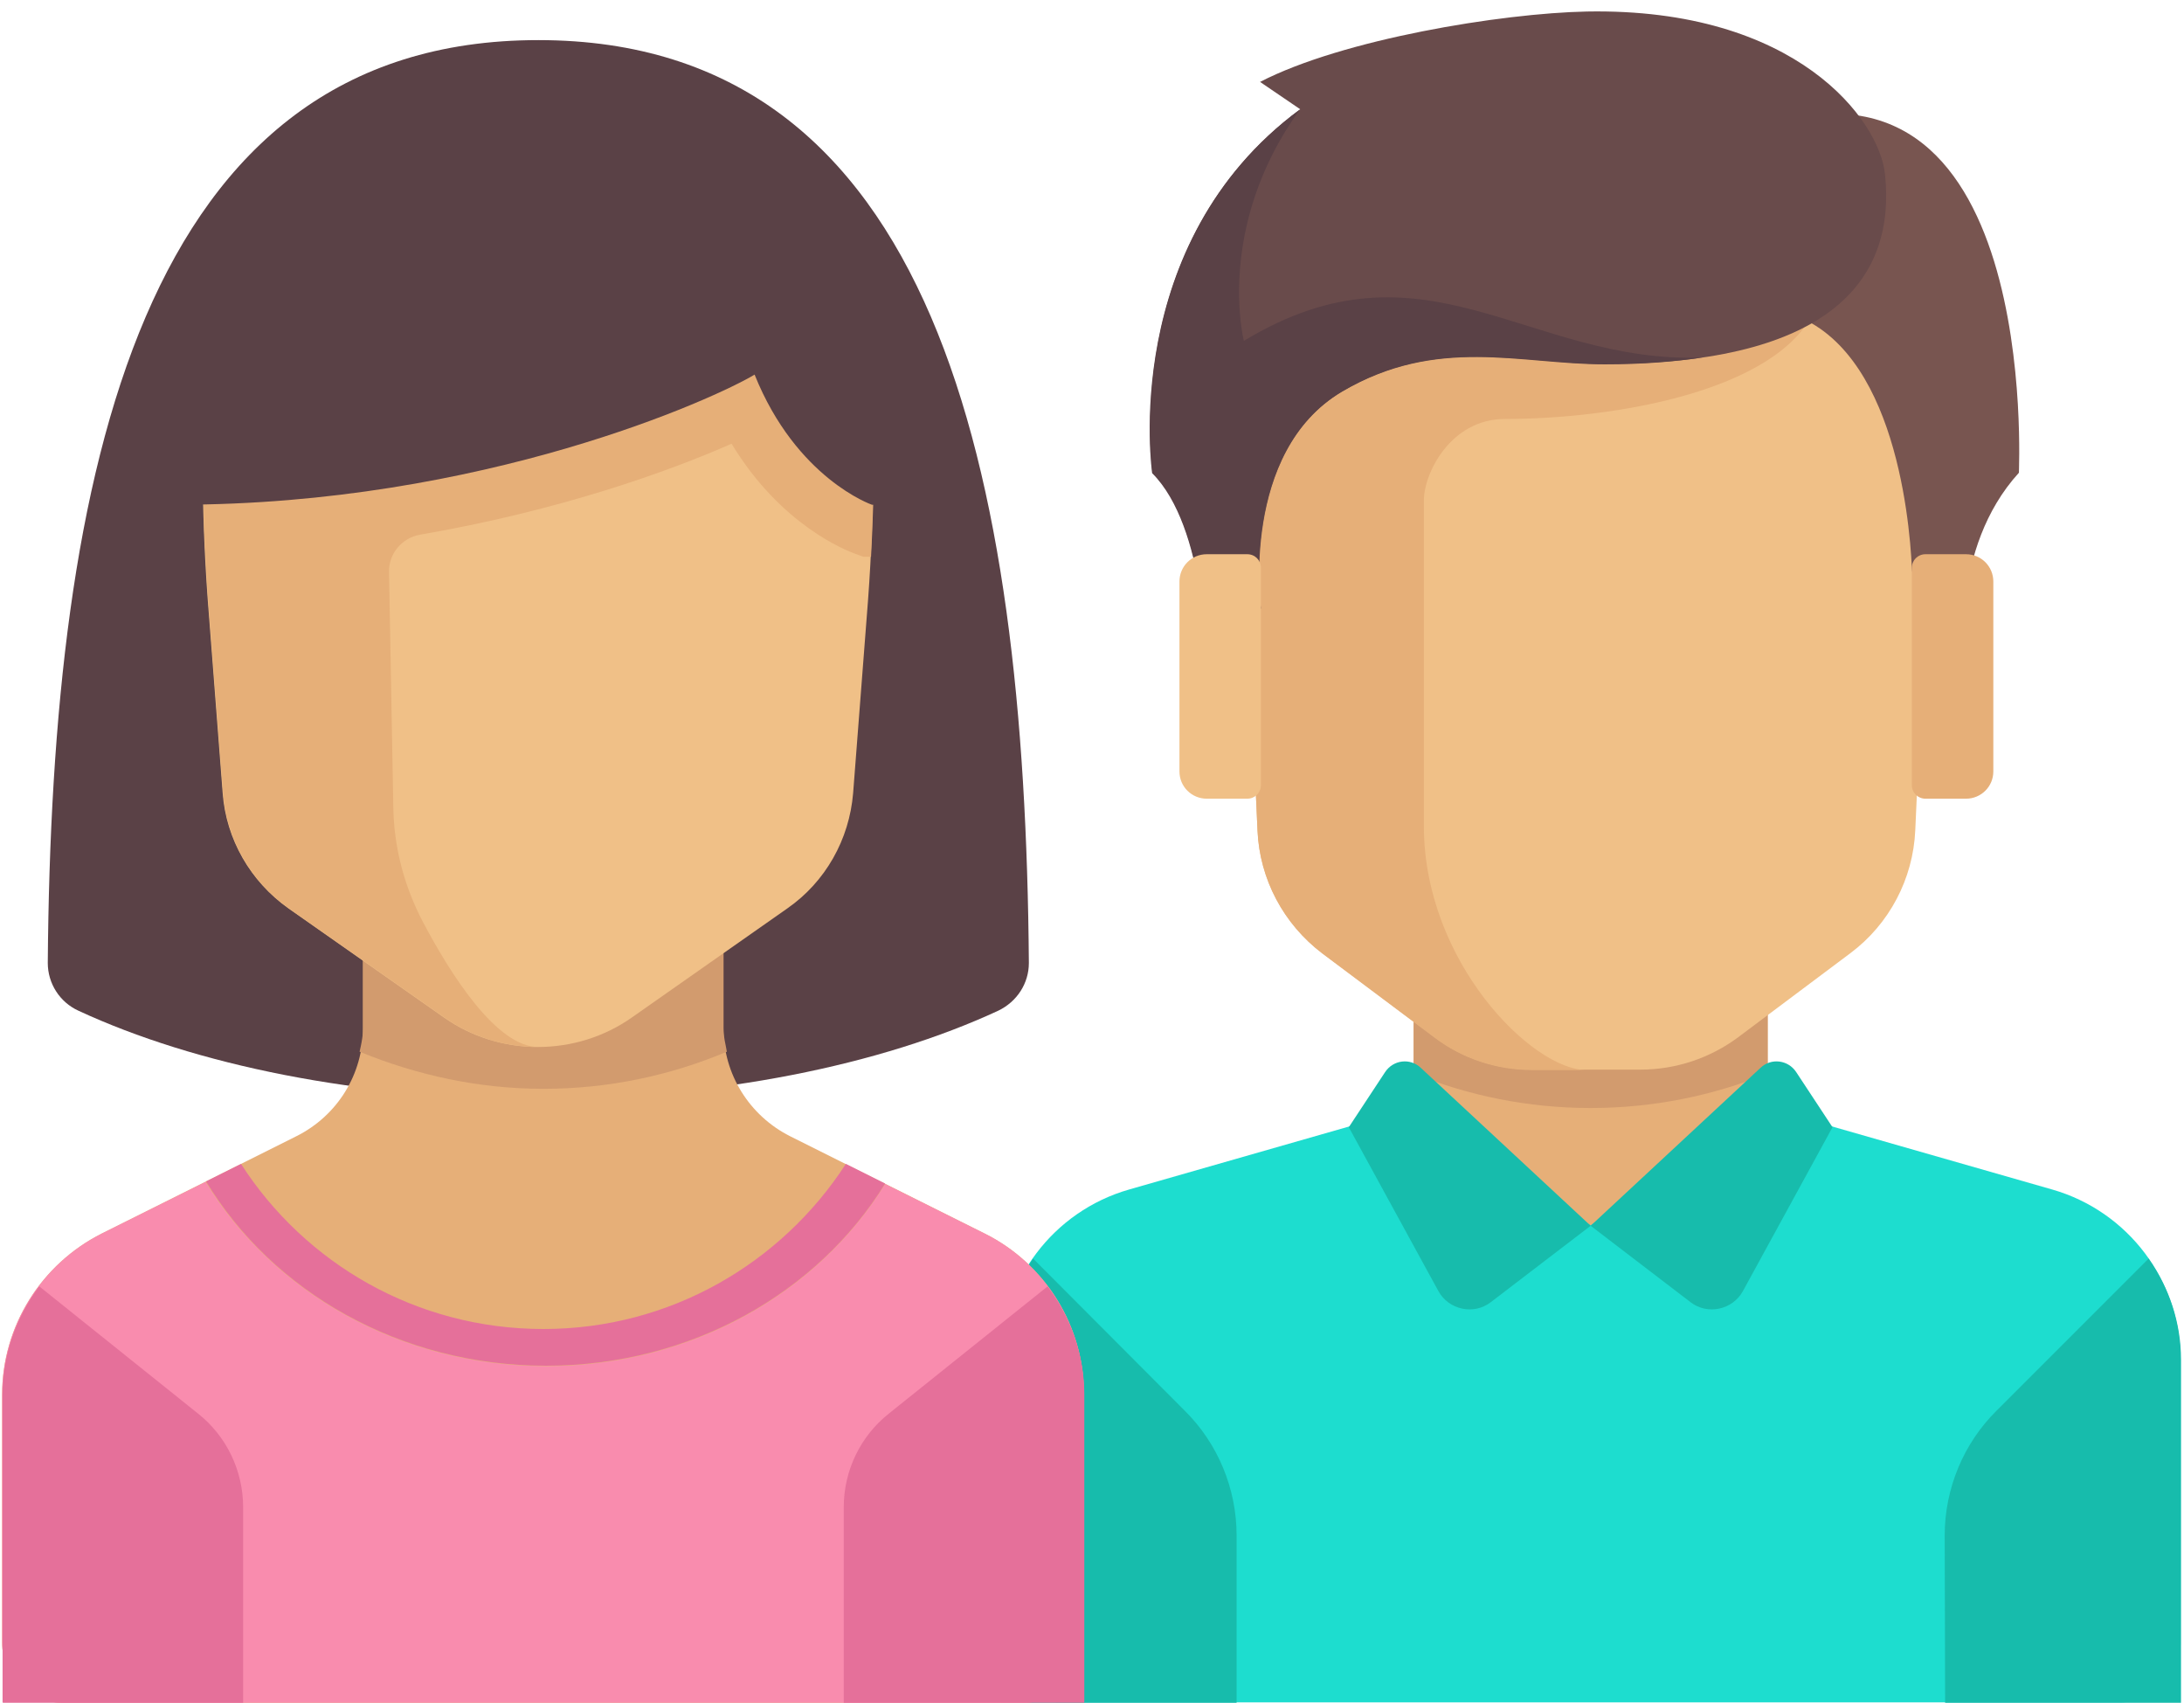 <?xml version="1.0" encoding="utf-8"?>
<!-- Generator: Adobe Illustrator 25.2.1, SVG Export Plug-In . SVG Version: 6.00 Build 0)  -->
<svg version="1.1" id="Layer_1" xmlns="http://www.w3.org/2000/svg" xmlns:xlink="http://www.w3.org/1999/xlink" x="0px" y="0px"
	 viewBox="0 0 512 399.1" style="enable-background:new 0 0 512 399.1;" xml:space="preserve">
<style type="text/css">
	.st0{fill:#E6AF78;}
	.st1{fill:#D29B6E;}
	.st2{fill:#1DDDCF;}
	.st3{fill:#17BCAC;}
	.st4{fill:#F0C087;}
	.st5{fill:#785550;}
	.st6{fill:#694B4B;}
	.st7{fill:#5A4146;}
	.st8{fill:#F98CAE;}
	.st9{fill:#E5709A;}
</style>
<rect x="331.4" y="226.2" class="st0" width="83" height="61.2"/>
<path class="st1" d="M331.4,251.6c12.8,5.2,26.8,8.1,41.5,8.1c14.7,0,28.7-2.9,41.5-8.1v-25.4h-83V251.6z"/>
<path class="st2" d="M481.1,278.8l-66.7-19.1l-41.5,27.5l-41.5-27.5l-66.7,19.1c-17.8,5.1-30.1,21.4-30.1,39.9v66.5
	c0,7.6,6.2,13.8,13.8,13.8h249c7.6,0,13.8-6.2,13.8-13.8v-66.5C511.2,300.2,498.9,283.9,481.1,278.8z"/>
<g>
	<path class="st3" d="M289.9,359.9c0-11-4.4-21.6-12.2-29.3L242.2,295c-4.8,6.8-7.6,15-7.6,23.7v80.4h55.3L289.9,359.9L289.9,359.9
		L289.9,359.9z"/>
	<path class="st3" d="M455.9,359.9c0-11,4.4-21.6,12.2-29.3l35.6-35.6c4.8,6.8,7.6,15,7.6,23.7v80.4h-55.3L455.9,359.9L455.9,359.9
		L455.9,359.9z"/>
</g>
<g>
	<path class="st3" d="M372.9,287.3l-23.4,17.9c-4,3.1-9.9,1.8-12.3-2.6l-21-38.4l8.5-12.9c1.9-2.9,5.9-3.4,8.4-1L372.9,287.3z"/>
	<path class="st3" d="M372.9,287.3l23.4,17.9c4,3.1,9.9,1.8,12.3-2.6l21-38.4l-8.5-12.9c-1.9-2.9-5.9-3.4-8.4-1L372.9,287.3z"/>
</g>
<path class="st4" d="M289.3,72.7l5.5,121.9c0.5,11.4,6.1,21.9,15.2,28.8l26.3,19.7c6.6,5,14.6,7.6,22.9,7.6h25.4
	c8.3,0,16.3-2.7,22.9-7.6l26.3-19.7c9.1-6.8,14.7-17.4,15.2-28.8l5.5-121.9C454.6,72.7,289.3,72.7,289.3,72.7z"/>
<path class="st0" d="M352.8,98.2c25.4,0,63.6-6.4,72.6-25.4H289.3l5.5,121.9c0.5,11.4,6.1,21.9,15.2,28.8l26.3,19.7
	c6.6,5,14.6,7.6,22.9,7.6h12.7c-12.7,0-38.1-25.4-38.1-57.2c0-15.5,0-57.2,0-76.3C333.8,110.9,340.1,98.2,352.8,98.2z"/>
<path class="st5" d="M410.5,30.6l6,42.1c27.2,5.4,31.1,48.1,31.7,60.3c0.1,2.2,0.8,4.4,2,6.2l10.4,16.1c0,0-3.6-26.6,12.7-44.5
	C473.2,110.9,478.8,5.2,410.5,30.6z"/>
<path class="st6" d="M295.4,19.2l9.4,6.4c-42.5,31.4-34.6,85.2-34.6,85.2c12.7,12.7,12.7,44.5,12.7,44.5l12.7-12.7
	c0,0-4.9-36.7,19.1-50.9c22.3-13.1,41.7-6.4,61.6-6.4c53.2,0,68.2-20.1,65.6-44.5c-1.3-12.6-20.7-39-69.9-38.1
	C352,3.1,314.7,9.2,295.4,19.2z"/>
<path class="st7" d="M291.6,79.9c0,0-6.8-26.6,13.1-54.2c-42.5,31.4-34.6,85.2-34.6,85.2c12.7,12.7,12.7,44.5,12.7,44.5l12.7-12.7
	c0,0-4.9-36.7,19.1-50.9c22.3-13.1,41.7-6.4,61.6-6.4c8.7,0,16.2-0.6,22.9-1.6C358.2,85.3,334,54.2,291.6,79.9z"/>
<path class="st4" d="M292.4,187.2h-9.5c-3.5,0-6.4-2.8-6.4-6.4v-44.5c0-3.5,2.8-6.4,6.4-6.4h9.5c1.8,0,3.2,1.4,3.2,3.2V184
	C295.6,185.8,294.2,187.2,292.4,187.2z"/>
<path class="st0" d="M451.4,187.2h9.5c3.5,0,6.4-2.8,6.4-6.4v-44.5c0-3.5-2.8-6.4-6.4-6.4h-9.5c-1.8,0-3.2,1.4-3.2,3.2V184
	C448.2,185.8,449.6,187.2,451.4,187.2z"/>
<path class="st7" d="M241.2,225.7c0,4.8-2.8,9.1-7.2,11.2c-27.4,12.7-65.6,20.6-107.8,20.6s-80.4-7.9-107.8-20.6
	c-4.4-2-7.2-6.4-7.2-11.2c0.9-115.5,22-216.3,115-216.3S240.3,110.2,241.2,225.7z"/>
<path class="st0" d="M230.8,289.1l-45.6-22.8c-9.5-4.8-15.6-14.5-15.6-25.2l0-42.3H85.1v42.3c0,10.7-6,20.4-15.6,25.2l-45.6,22.8
	c-14.3,7.2-23.4,21.8-23.4,37.8V385c0,7.8,6.3,14.1,14.1,14.1h225.4c7.8,0,14.1-6.3,14.1-14.1v-58.1
	C254.2,310.9,245.1,296.2,230.8,289.1z"/>
<path class="st1" d="M127.4,255.2c15.2,0,29.7-3.1,43-8.7c-0.3-1.8-0.8-3.5-0.8-5.4l0-42.3H85.1v42.3c0,1.9-0.4,3.6-0.8,5.4
	C97.7,252,112.2,255.2,127.4,255.2z"/>
<path class="st4" d="M47.5,82v26.1c0,10.8,0.4,21.7,1.2,32.5l3.5,45.3c0.8,10.8,6.5,20.7,15.4,27l36.5,25.6c6.4,4.5,14.1,6.9,22,6.9
	h0c7.9,0,15.6-2.4,22-6.9l36.5-25.6c8.9-6.2,14.5-16.1,15.4-27l3.5-45.3c0.8-10.8,1.2-21.6,1.2-32.5V82H47.5z"/>
<path class="st0" d="M204.4,82H47.5v26.1c0,3.4,0.1,6.7,0.2,10.1l0,0v0c0.1,4,0.2,8.1,0.5,12.1c0,0,0,0,0,0v0
	c0.2,3.4,0.3,6.9,0.6,10.3l3.5,45.3c0.8,10.8,6.5,20.7,15.4,27l36.5,25.6c6.4,4.5,14.1,6.9,22,6.9c-9.7,0-20.4-16.7-27.1-29.4
	c-4.4-8.4-6.8-17.6-6.9-27.1l-1-54.8c-0.1-4.4,3.1-8.1,7.4-8.8c32.5-5.6,58.2-14.8,72.9-21.3c11.7,19.3,27.1,25.1,29,25.8l1.9,0.7
	h1.8c0.2-4,0.4-8.1,0.5-12.1L204.4,82z"/>
<path class="st7" d="M41.5,75.9v42.4c71.7,0,126.3-25,135.4-30.5c9.8,24.4,27.5,30.5,27.5,30.5h6.5V75.9H41.5z"/>
<path class="st8" d="M230.8,289.1l-23.3-11.6c-15.7,25.5-45.4,42.7-79.5,42.7c-34.3,0-64.1-17.4-79.8-43.2l-24.3,12.1
	c-14.3,7.2-23.4,21.8-23.4,37.8V385c0,7.8,6.3,14.1,14.1,14.1h225.4c7.8,0,14.1-6.3,14.1-14.1v-58.1
	C254.2,310.9,245.1,296.2,230.8,289.1z"/>
<path class="st9" d="M128,320.1c34.1,0,63.8-17.2,79.5-42.7l-9.2-4.6c-15.1,23.3-41.2,38.7-70.9,38.7c-29.8,0-55.9-15.4-70.9-38.7
	l-8.2,4.1C63.9,302.7,93.7,320.1,128,320.1z"/>
<g>
	<path class="st9" d="M9.2,301.5c-5.4,7.2-8.6,16-8.6,25.4v72c0,0.1,0.1,0.3,0.3,0.3h56.1v-45.9c0-8.6-3.9-16.7-10.6-22L9.2,301.5z"
		/>
	<path class="st9" d="M245.6,301.5c5.4,7.2,8.6,16,8.6,25.4v72c0,0.1-0.1,0.3-0.3,0.3h-56.1v-45.9c0-8.6,3.9-16.7,10.6-22
		L245.6,301.5z"/>
</g>
</svg>
